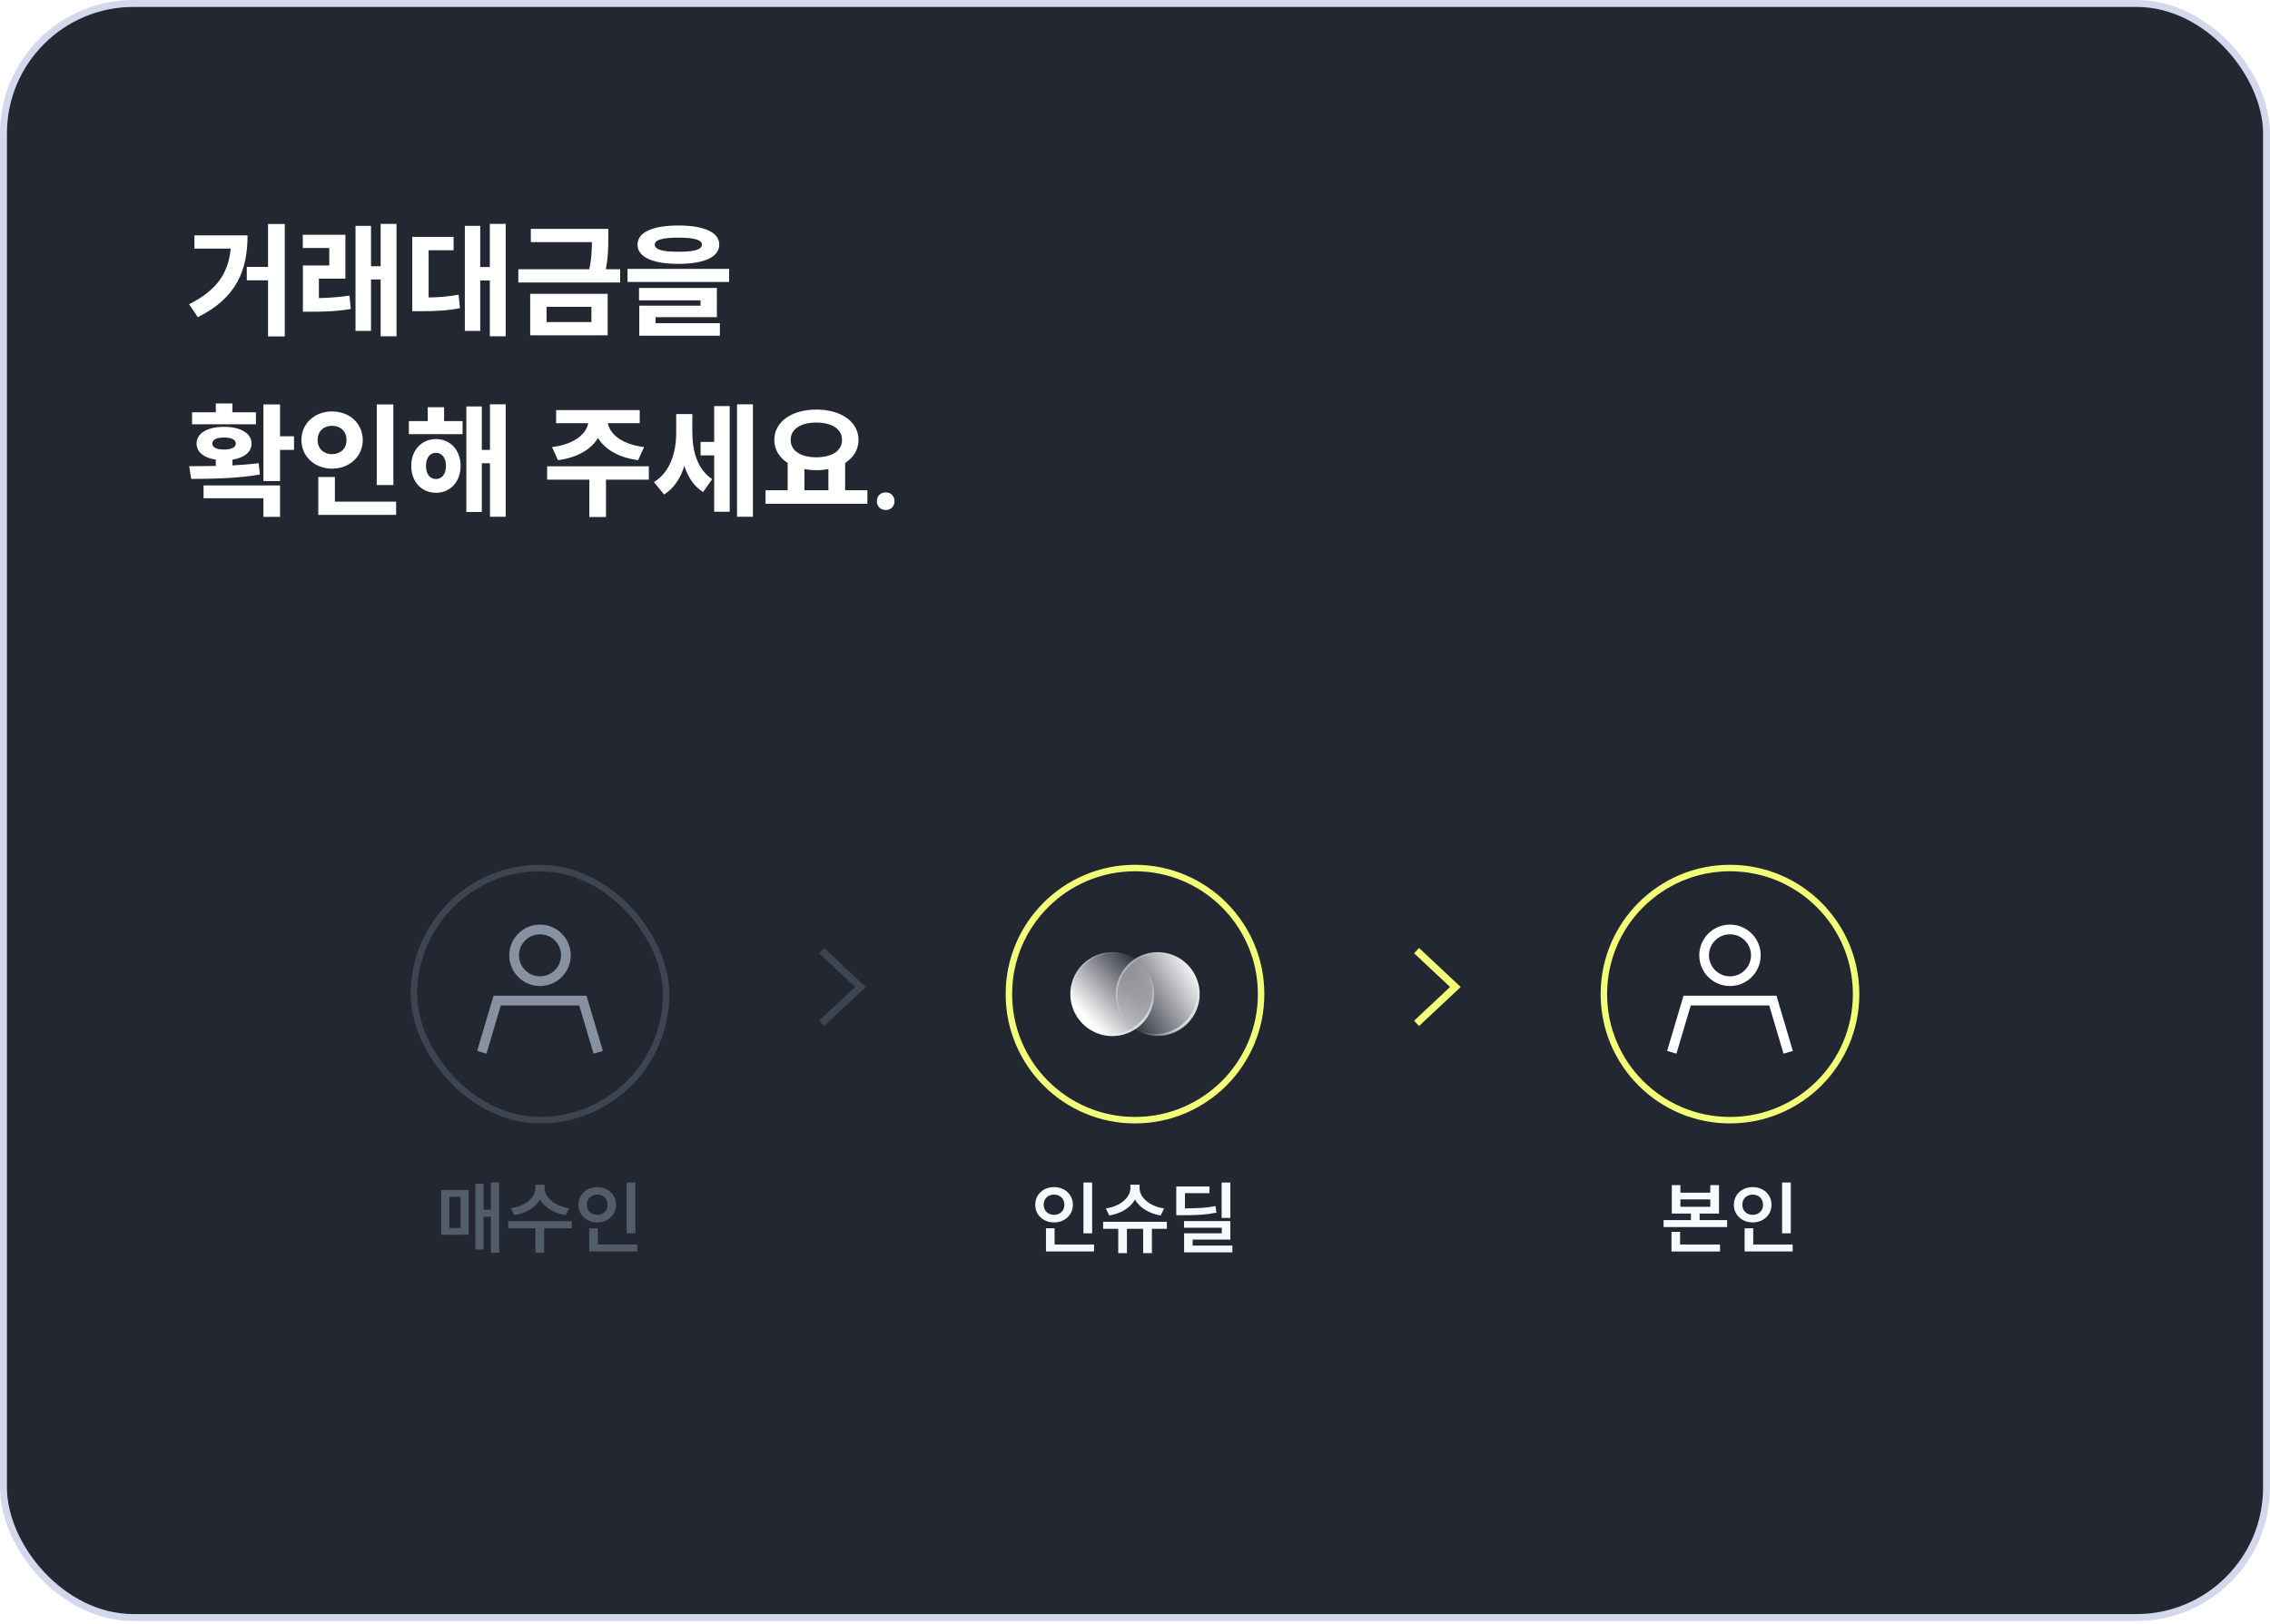 <svg width="327" height="234" viewBox="0 0 327 234" fill="none" xmlns="http://www.w3.org/2000/svg">
<rect x="0.5" y="0.5" width="326" height="232.571" rx="18.735" fill="#222732"/>
<rect x="0.5" y="0.5" width="326" height="232.571" rx="18.735" stroke="#D3D8EC"/>
<path d="M38.611 32.277H41.023V48.477H38.611V40.395H35.551V38.451H38.611V32.277ZM27.235 43.833C31.25 41.835 32.906 39.333 33.23 35.823H28.009V33.915H35.66C35.66 38.865 34.148 42.879 28.495 45.705L27.235 43.833ZM43.616 33.825H49.754V40.143H45.938V42.951C47.396 42.915 48.782 42.825 50.348 42.591L50.528 44.517C48.476 44.877 46.73 44.913 44.768 44.913H43.634V38.253H47.432V35.733H43.616V33.825ZM51.212 47.685V32.547H53.444V38.361H54.83V32.259H57.116V48.459H54.83V40.269H53.444V47.685H51.212ZM70.562 32.259H72.848V48.459H70.562V40.413H69.176V47.685H66.962V32.547H69.176V38.469H70.562V32.259ZM59.384 44.841V34.131H65.342V36.057H61.742V42.861C63.2 42.843 64.568 42.735 66.062 42.465L66.26 44.409C64.28 44.787 62.57 44.841 60.518 44.841H59.384ZM76.467 32.979H87.627V34.275C87.627 35.589 87.627 36.939 87.267 38.793H89.337V40.701H74.667V38.793H84.891C85.215 37.227 85.251 36.003 85.269 34.887H76.467V32.979ZM76.377 48.315V42.339H87.537V48.315H76.377ZM78.735 46.407H85.197V44.211H78.735V46.407ZM97.725 32.493C101.415 32.493 103.611 33.465 103.611 35.247C103.611 37.047 101.415 38.019 97.725 38.019C94.017 38.019 91.839 37.047 91.839 35.247C91.839 33.465 94.017 32.493 97.725 32.493ZM90.399 40.629V38.739H105.033V40.629H90.399ZM92.055 43.275V41.493H103.269V45.705H94.431V46.569H103.701V48.369H92.091V44.049H100.911V43.275H92.055ZM94.323 35.247C94.323 35.967 95.403 36.273 97.725 36.273C100.029 36.273 101.109 35.967 101.109 35.247C101.109 34.563 100.029 34.239 97.725 34.239C95.403 34.239 94.323 34.563 94.323 35.247ZM37.946 58.277H40.34V62.867H42.355V64.829H40.34V69.311H37.946V58.277ZM27.253 67.169C28.424 67.169 29.72 67.169 31.087 67.133V66.233C29.378 65.981 28.316 65.135 28.316 63.911C28.316 62.435 29.881 61.499 32.258 61.499C34.669 61.499 36.236 62.435 36.236 63.911C36.236 65.135 35.191 65.963 33.481 66.233V67.061C34.778 66.989 36.056 66.899 37.261 66.737L37.441 68.375C34.057 68.969 30.367 68.987 27.541 69.005L27.253 67.169ZM27.668 61.139V59.411H31.087V58.133H33.481V59.411H36.865V61.139H27.668ZM29.323 71.795V69.941H40.34V74.477H37.946V71.795H29.323ZM30.584 63.911C30.584 64.469 31.213 64.775 32.258 64.775C33.337 64.775 33.968 64.469 33.968 63.911C33.968 63.335 33.337 63.047 32.258 63.047C31.213 63.047 30.584 63.335 30.584 63.911ZM54.272 58.277H56.666V69.887H54.272V58.277ZM43.418 63.407C43.418 60.995 45.362 59.285 47.828 59.285C50.33 59.285 52.256 60.995 52.256 63.407C52.256 65.783 50.33 67.529 47.828 67.529C45.362 67.529 43.418 65.783 43.418 63.407ZM45.758 63.407C45.758 64.685 46.658 65.441 47.828 65.441C48.998 65.441 49.916 64.685 49.916 63.407C49.916 62.093 48.998 61.355 47.828 61.355C46.658 61.355 45.758 62.093 45.758 63.407ZM45.848 74.189V68.735H48.242V72.281H57.062V74.189H45.848ZM58.898 60.671H61.616V58.673H63.974V60.671H66.638V62.561H58.898V60.671ZM59.24 67.133C59.24 64.865 60.734 63.263 62.804 63.263C64.874 63.263 66.35 64.865 66.35 67.133C66.35 69.419 64.874 71.003 62.804 71.003C60.734 71.003 59.24 69.419 59.24 67.133ZM61.364 67.133C61.364 68.357 61.958 69.023 62.804 69.023C63.632 69.023 64.244 68.357 64.244 67.133C64.244 65.927 63.632 65.243 62.804 65.243C61.958 65.243 61.364 65.927 61.364 67.133ZM67.178 73.775V58.565H69.41V64.829H70.58V58.259H72.848V74.459H70.58V66.755H69.41V73.775H67.178ZM78.815 67.187H93.467V69.113H87.293V74.495H84.899V69.113H78.815V67.187ZM79.517 64.415C82.829 64.019 84.467 62.471 84.737 60.977H80.111V59.087H92.153V60.977H87.563C87.833 62.471 89.471 64.019 92.783 64.415L91.919 66.305C89.075 65.927 87.113 64.721 86.141 63.101C85.187 64.721 83.225 65.927 80.381 66.305L79.517 64.415ZM100.92 63.677H102.882V58.511H105.114V73.739H102.882V65.621H100.92V63.677ZM94.206 69.455C96.6 67.997 97.41 65.099 97.41 62.345V59.663H99.732V62.237C99.732 64.883 100.38 67.565 102.594 69.041L101.28 70.895C99.948 70.067 99.102 68.735 98.58 67.133C98.04 68.897 97.086 70.373 95.664 71.255L94.206 69.455ZM106.176 74.459V58.259H108.462V74.459H106.176ZM110.28 70.643H113.466V66.701C112.26 65.927 111.54 64.793 111.54 63.389C111.54 60.725 114.114 59.015 117.606 59.015C121.098 59.015 123.672 60.725 123.672 63.389C123.672 64.793 122.952 65.927 121.746 66.701V70.643H124.95V72.587H110.28V70.643ZM113.898 63.389C113.898 64.973 115.374 65.891 117.606 65.891C119.82 65.891 121.296 64.973 121.296 63.389C121.296 61.805 119.82 60.887 117.606 60.887C115.374 60.887 113.898 61.805 113.898 63.389ZM115.878 70.643H119.334V67.601C118.794 67.691 118.218 67.745 117.606 67.745C116.994 67.745 116.418 67.691 115.878 67.601V70.643ZM127.596 70.949C128.334 70.949 128.856 71.471 128.856 72.209C128.856 72.965 128.334 73.487 127.596 73.487C126.84 73.487 126.318 72.965 126.318 72.209C126.318 71.471 126.84 70.949 127.596 70.949Z" fill="white"/>
<rect x="59.624" y="125.074" width="36.333" height="36.333" rx="18.167" stroke="#3E4551" stroke-width="0.932"/>
<path fill-rule="evenodd" clip-rule="evenodd" d="M74.763 137.651C74.763 135.979 76.118 134.624 77.791 134.624C79.463 134.624 80.818 135.979 80.818 137.651C80.818 139.323 79.463 140.679 77.791 140.679C76.118 140.679 74.763 139.323 74.763 137.651ZM77.791 133.226C75.347 133.226 73.365 135.207 73.365 137.651C73.365 140.095 75.347 142.077 77.791 142.077C80.235 142.077 82.216 140.095 82.216 137.651C82.216 135.207 80.235 133.226 77.791 133.226ZM84.484 143.474H71.097L68.736 151.427L70.076 151.824L72.14 144.871H83.441L85.505 151.824L86.845 151.427L84.484 143.474Z" fill="#8891A2"/>
<path d="M70.718 170.375H71.903V180.511H70.718V175.318H69.659V180.032H68.486V170.569H69.659V174.304H70.718V170.375ZM63.566 177.914V171.469H67.507V177.914H63.566ZM64.728 176.935H66.345V172.448H64.728V176.935ZM77.13 170.706H78.451V171.218C78.451 172.482 79.863 173.792 81.993 174.088L81.503 175.079C79.795 174.817 78.451 173.974 77.79 172.835C77.141 173.985 75.797 174.817 74.078 175.079L73.588 174.088C75.729 173.792 77.13 172.505 77.13 171.218V170.706ZM73.201 176.992V175.967H82.368V176.992H78.383V180.522H77.13V176.992H73.201ZM90.272 170.387H91.525V177.709H90.272V170.387ZM83.325 173.598C83.325 172.106 84.51 171.047 86.036 171.047C87.573 171.047 88.746 172.106 88.746 173.598C88.746 175.067 87.573 176.138 86.036 176.138C84.51 176.138 83.325 175.067 83.325 173.598ZM84.544 173.598C84.544 174.475 85.193 175.044 86.036 175.044C86.878 175.044 87.528 174.475 87.528 173.598C87.528 172.698 86.878 172.129 86.036 172.129C85.193 172.129 84.544 172.698 84.544 173.598ZM84.874 180.317V176.98H86.115V179.315H91.798V180.317H84.874Z" fill="#535C69"/>
<path d="M163.5 125.074C173.533 125.074 181.666 133.208 181.666 143.241C181.666 153.274 173.533 161.407 163.5 161.407C153.467 161.407 145.334 153.274 145.333 143.241C145.333 133.208 153.467 125.074 163.5 125.074Z" stroke="#F4FF79" stroke-width="0.932"/>
<path d="M172.816 143.239C172.816 145.146 171.934 146.844 170.554 147.951C169.518 148.782 168.206 149.283 166.772 149.283C163.439 149.283 160.733 146.576 160.733 143.239C160.733 139.902 163.439 137.199 166.772 137.199C168.206 137.199 169.518 137.696 170.554 138.527C171.934 139.634 172.816 141.332 172.816 143.239Z" fill="url(#paint0_linear_14751_12307)"/>
<path d="M154.185 143.243C154.185 141.336 155.067 139.638 156.446 138.531C157.482 137.7 158.794 137.199 160.228 137.199C163.561 137.199 166.268 139.906 166.268 143.243C166.268 146.58 163.561 149.283 160.228 149.283C158.794 149.283 157.482 148.786 156.446 147.955C155.067 146.848 154.185 145.15 154.185 143.243Z" fill="url(#paint1_linear_14751_12307)"/>
<path opacity="0.3" d="M154.343 143.402C154.343 141.495 155.225 139.797 156.604 138.69C157.641 137.858 158.952 137.358 160.387 137.358C162.012 137.358 163.486 138.005 164.573 139.053C163.474 137.912 161.935 137.199 160.228 137.199C158.794 137.199 157.482 137.7 156.445 138.531C155.066 139.638 154.184 141.336 154.184 143.243C154.184 144.952 154.896 146.49 156.036 147.588C154.99 146.502 154.343 145.03 154.343 143.402V143.402Z" fill="url(#paint2_radial_14751_12307)"/>
<path opacity="0.6" d="M164.363 138.848C165.383 139.93 166.013 141.385 166.013 142.989C166.013 146.326 163.306 149.028 159.973 149.028C158.539 149.028 157.227 148.532 156.191 147.701C156.065 147.6 155.949 147.489 155.832 147.379C156.025 147.583 156.226 147.779 156.446 147.955C157.482 148.787 158.794 149.283 160.228 149.283C163.561 149.283 166.267 146.58 166.267 143.243C166.267 141.51 165.533 139.951 164.363 138.849V138.848Z" fill="url(#paint3_radial_14751_12307)"/>
<g opacity="0.8" filter="url(#filter0_d_14751_12307)">
<path d="M170.912 138.848C171.932 139.93 172.562 141.385 172.562 142.989C172.562 146.326 169.855 149.028 166.522 149.028C165.088 149.028 163.776 148.532 162.74 147.701C162.614 147.6 162.498 147.489 162.381 147.379C162.573 147.583 162.775 147.779 162.994 147.955C164.031 148.787 165.342 149.283 166.777 149.283C170.11 149.283 172.816 146.58 172.816 143.243C172.816 141.51 172.082 139.951 170.912 138.849V138.848Z" fill="url(#paint4_radial_14751_12307)"/>
</g>
<path opacity="0.4" d="M162.606 147.607C161.572 146.523 160.933 145.06 160.933 143.443C160.933 141.536 161.815 139.838 163.194 138.731C164.23 137.9 165.542 137.399 166.976 137.399C168.592 137.399 170.057 138.039 171.141 139.074C170.041 137.921 168.494 137.199 166.776 137.199C165.343 137.199 164.03 137.7 162.994 138.531C161.615 139.638 160.733 141.336 160.733 143.243C160.733 144.963 161.454 146.508 162.606 147.608V147.607Z" fill="url(#paint5_radial_14751_12307)"/>
<path d="M156.075 170.387H157.327V177.709H156.075V170.387ZM149.128 173.598C149.128 172.106 150.312 171.047 151.838 171.047C153.376 171.047 154.549 172.106 154.549 173.598C154.549 175.067 153.376 176.138 151.838 176.138C150.312 176.138 149.128 175.067 149.128 173.598ZM150.346 173.598C150.346 174.475 150.996 175.044 151.838 175.044C152.681 175.044 153.33 174.475 153.33 173.598C153.33 172.698 152.681 172.129 151.838 172.129C150.996 172.129 150.346 172.698 150.346 173.598ZM150.677 180.317V176.98H151.918V179.315H157.601V180.317H150.677ZM158.91 176.047H168.089V177.06H165.937V180.568H164.673V177.06H162.338V180.568H161.086V177.06H158.91V176.047ZM159.298 174.122C161.427 173.814 162.839 172.516 162.839 171.218V170.706H164.16V171.218C164.16 172.505 165.584 173.826 167.691 174.122L167.201 175.135C165.504 174.862 164.16 173.997 163.5 172.846C162.851 174.008 161.507 174.851 159.799 175.135L159.298 174.122ZM175.981 170.387H177.234V175.489H175.981V170.387ZM169.445 175.101V170.956H174.228V171.924H170.697V174.111C172.645 174.099 173.795 174.042 175.093 173.78L175.23 174.737C173.806 175.022 172.542 175.101 170.31 175.101H169.445ZM170.561 176.901V175.944H177.234V178.609H171.802V179.474H177.53V180.454H170.572V177.709H176.004V176.901H170.561Z" fill="#F7F9FD"/>
<path d="M249.21 125.074C259.243 125.074 267.376 133.208 267.376 143.241C267.376 153.274 259.243 161.407 249.21 161.407C239.177 161.407 231.043 153.274 231.043 143.241C231.043 133.208 239.177 125.074 249.21 125.074Z" stroke="#F4FF79" stroke-width="0.932"/>
<path fill-rule="evenodd" clip-rule="evenodd" d="M246.182 137.651C246.182 135.979 247.537 134.624 249.209 134.624C250.882 134.624 252.237 135.979 252.237 137.651C252.237 139.323 250.882 140.679 249.209 140.679C247.537 140.679 246.182 139.323 246.182 137.651ZM249.209 133.226C246.765 133.226 244.784 135.207 244.784 137.651C244.784 140.095 246.765 142.077 249.209 142.077C251.653 142.077 253.635 140.095 253.635 137.651C253.635 135.207 251.653 133.226 249.209 133.226ZM255.903 143.474H242.516L240.155 151.427L241.495 151.824L243.559 144.871H254.86L256.924 151.824L258.264 151.427L255.903 143.474Z" fill="white"/>
<path d="M240.828 170.762H242.069V171.856H246.374V170.762H247.626V174.862H244.836V175.807H248.799V176.81H239.643V175.807H243.583V174.862H240.828V170.762ZM240.782 180.328V177.493H242.023V179.315H247.774V180.328H240.782ZM242.069 173.883H246.374V172.824H242.069V173.883ZM256.714 170.387H257.967V177.709H256.714V170.387ZM249.767 173.598C249.767 172.106 250.952 171.047 252.478 171.047C254.015 171.047 255.188 172.106 255.188 173.598C255.188 175.067 254.015 176.138 252.478 176.138C250.952 176.138 249.767 175.067 249.767 173.598ZM250.986 173.598C250.986 174.475 251.635 175.044 252.478 175.044C253.321 175.044 253.97 174.475 253.97 173.598C253.97 172.698 253.321 172.129 252.478 172.129C251.635 172.129 250.986 172.698 250.986 173.598ZM251.316 180.317V176.98H252.558V179.315H258.24V180.317H251.316Z" fill="#F7F9FD"/>
<path fill-rule="evenodd" clip-rule="evenodd" d="M123.177 142.215L117.995 147.074L118.712 147.838L124.71 142.215L118.712 136.593L117.995 137.357L123.177 142.215Z" fill="#3E4551"/>
<path fill-rule="evenodd" clip-rule="evenodd" d="M208.887 142.215L203.705 147.074L204.421 147.838L210.419 142.215L204.421 136.593L203.705 137.357L208.887 142.215Z" fill="#F4FF79"/>
<defs>
<filter id="filter0_d_14751_12307" x="162.113" y="138.581" width="10.863" height="10.863" filterUnits="userSpaceOnUse" color-interpolation-filters="sRGB">
<feFlood flood-opacity="0" result="BackgroundImageFix"/>
<feColorMatrix in="SourceAlpha" type="matrix" values="0 0 0 0 0 0 0 0 0 0 0 0 0 0 0 0 0 0 127 0" result="hardAlpha"/>
<feOffset dx="-0.054" dy="-0.054"/>
<feGaussianBlur stdDeviation="0.107"/>
<feColorMatrix type="matrix" values="0 0 0 0 1 0 0 0 0 1 0 0 0 0 1 0 0 0 0.2 0"/>
<feBlend mode="normal" in2="BackgroundImageFix" result="effect1_dropShadow_14751_12307"/>
<feBlend mode="normal" in="SourceGraphic" in2="effect1_dropShadow_14751_12307" result="shape"/>
</filter>
<linearGradient id="paint0_linear_14751_12307" x1="161.259" y1="146.655" x2="172.527" y2="139.677" gradientUnits="userSpaceOnUse">
<stop stop-color="white" stop-opacity="0"/>
<stop offset="1" stop-color="white"/>
</linearGradient>
<linearGradient id="paint1_linear_14751_12307" x1="165.081" y1="138.607" x2="156.566" y2="146.738" gradientUnits="userSpaceOnUse">
<stop stop-color="white" stop-opacity="0"/>
<stop offset="1" stop-color="white"/>
</linearGradient>
<radialGradient id="paint2_radial_14751_12307" cx="0" cy="0" r="1" gradientUnits="userSpaceOnUse" gradientTransform="translate(156.15 139.015) scale(6.428)">
<stop stop-color="white"/>
<stop offset="1" stop-color="white" stop-opacity="0"/>
</radialGradient>
<radialGradient id="paint3_radial_14751_12307" cx="0" cy="0" r="1" gradientUnits="userSpaceOnUse" gradientTransform="translate(164.217 146.827) scale(7.235)">
<stop stop-color="white"/>
<stop offset="1" stop-color="white" stop-opacity="0"/>
</radialGradient>
<radialGradient id="paint4_radial_14751_12307" cx="0" cy="0" r="1" gradientUnits="userSpaceOnUse" gradientTransform="translate(169.842 146.342) scale(6.078)">
<stop stop-color="white"/>
<stop offset="1" stop-color="white" stop-opacity="0"/>
</radialGradient>
<radialGradient id="paint5_radial_14751_12307" cx="0" cy="0" r="1" gradientUnits="userSpaceOnUse" gradientTransform="translate(161.016 142.302) scale(9.496)">
<stop stop-color="white"/>
<stop offset="1" stop-color="white" stop-opacity="0"/>
</radialGradient>
</defs>
</svg>
